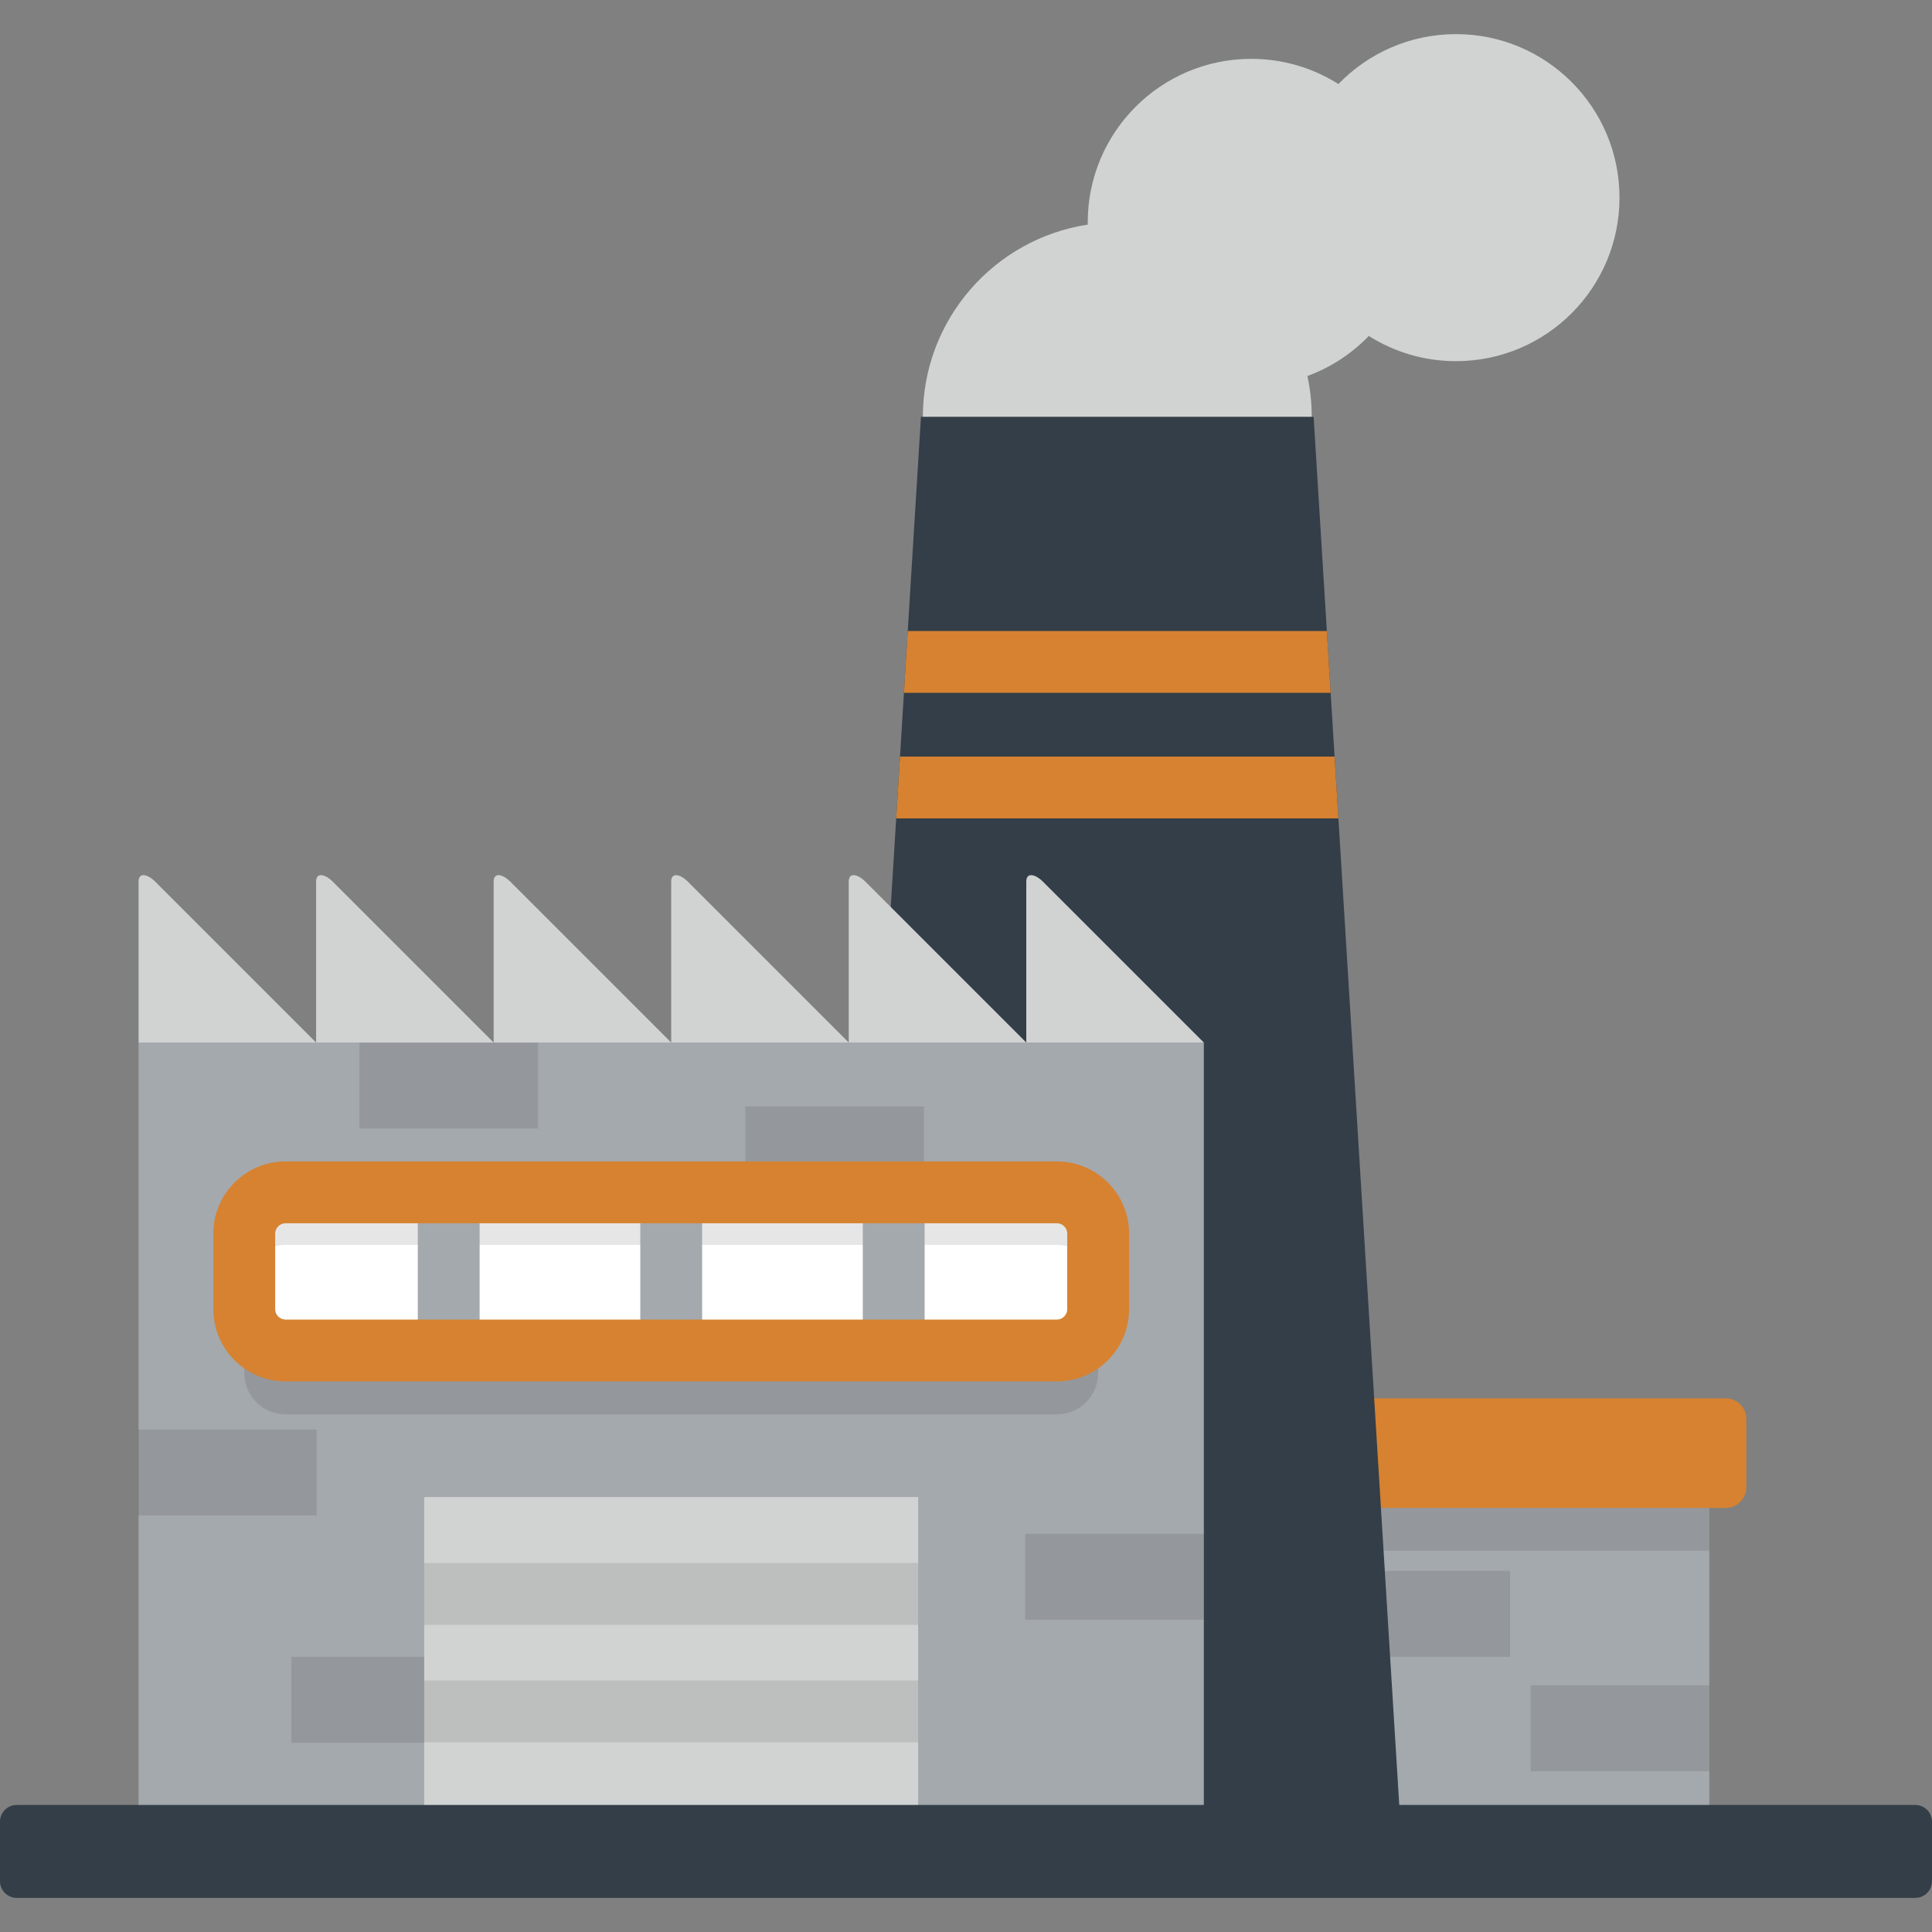 <?xml version="1.0"?>
 <!-- Generator: Adobe Illustrator 19.0.0, SVG Export Plug-In . SVG Version: 6.00 Build 0) --> <svg version="1.1" id="Layer_1" xmlns="http://www.w3.org/2000/svg" xmlns:xlink="http://www.w3.org/1999/xlink" x="0px" y="0px" viewBox="0 0 512 512" style="enable-background:new 0 0 512 512;" xml:space="preserve" width="512" height="512"><rect x="0" y="0" width="512" height="512" fill="#808080" stroke="none"/> <rect x="342.604" y="385.097" style="fill:#A4A9AD;" width="110.382" height="96.312"></rect> <rect x="352.861" y="416.294" style="opacity:0.1;enable-background:new ;" width="47.331" height="22.778"></rect> <rect x="405.654" y="446.618" style="opacity:0.1;enable-background:new ;" width="47.331" height="22.777"></rect> <rect x="342.604" y="385.097" style="opacity:0.1;enable-background:new ;" width="110.382" height="25.854"></rect> <path style="fill:#D68231;" d="M462.79,376.022c0-3.004-2.458-5.462-5.462-5.462H338.265c-3.004,0-5.462,2.458-5.462,5.462v18.138 c0,3.004,2.458,5.462,5.462,5.462h119.063c3.004,0,5.462-2.458,5.462-5.462V376.022z"></path> <path style="fill:#D1D3D3;" d="M385.849,9.044c-12.234,0-23.276,5.077-31.155,13.229c-6.687-4.222-14.605-6.675-23.099-6.675 c-23.932,0-43.333,19.4-43.333,43.331c0,0.199,0.012,0.394,0.015,0.591c-24.747,3.768-43.709,25.137-43.709,50.935 c0,28.459,23.069,51.528,51.526,51.528s51.526-23.069,51.526-51.528c0-3.71-0.401-7.326-1.146-10.812 c6.219-2.274,11.764-5.94,16.276-10.61c6.687,4.224,14.605,6.678,23.099,6.678c23.932,0,43.333-19.402,43.333-43.336 C429.182,28.444,409.781,9.044,385.849,9.044z"></path> <polygon style="fill:#333E48;" points="348.125,110.458 244.064,110.458 221.184,481.399 371.006,481.399 "></polygon> <path style="fill:#D68231;" d="M353.679,200.502H238.51l-1.01,16.385h117.19L353.679,200.502z M351.627,167.232H240.562 l-1.01,16.385h113.086L351.627,167.232z"></path> <rect x="36.723" y="276.288" style="fill:#A4A9AD;" width="282.306" height="205.11"></rect> <rect x="271.7" y="406.474" style="opacity:0.1;enable-background:new ;" width="47.331" height="22.777"></rect> <rect x="36.583" y="378.838" style="opacity:0.1;enable-background:new ;" width="47.331" height="22.778"></rect> <rect x="197.518" y="293.209" style="opacity:0.1;enable-background:new ;" width="47.331" height="22.778"></rect> <rect x="95.242" y="276.288" style="opacity:0.1;enable-background:new ;" width="47.331" height="22.777"></rect> <rect x="77.218" y="439.07" style="opacity:0.1;enable-background:new ;" width="47.331" height="22.777"></rect> <path style="opacity:0.1;enable-background:new ;" d="M291.02,343.839c0-6.008-4.916-10.923-10.923-10.923H75.654 c-6.008,0-10.923,4.916-10.923,10.923v20.059c0,6.008,4.916,10.923,10.923,10.923h204.443c6.008,0,10.923-4.916,10.923-10.923 V343.839z"></path> <path style="fill:#FFFFFF;" d="M291.02,326.908c0-6.008-4.916-10.923-10.923-10.923H75.654c-6.008,0-10.923,4.916-10.923,10.923 v20.059c0,6.008,4.916,10.923,10.923,10.923h204.443c6.008,0,10.923-4.916,10.923-10.923V326.908z"></path> <path style="opacity:0.1;enable-background:new ;" d="M280.097,315.984H75.654c-6.008,0-10.923,4.916-10.923,10.923v13.927 c0-6.008,4.916-10.923,10.923-10.923h204.443c6.008,0,10.923,4.916,10.923,10.923v-13.927 C291.02,320.9,286.105,315.984,280.097,315.984z"></path> <g> <path style="fill:#D1D3D3;" d="M36.723,233.642c0,3.823,0,42.646,0,42.646h47.051c0,0-41.412-41.413-42.74-42.74 C39.329,231.843,36.723,230.934,36.723,233.642z"></path> <path style="fill:#D1D3D3;" d="M83.773,233.642c0,3.823,0,42.646,0,42.646h47.051c0,0-41.412-41.413-42.74-42.74 C86.38,231.843,83.773,230.934,83.773,233.642z"></path> <path style="fill:#D1D3D3;" d="M130.824,233.642c0,3.823,0,42.646,0,42.646h47.051c0,0-41.412-41.413-42.74-42.74 C133.43,231.843,130.824,230.934,130.824,233.642z"></path> <path style="fill:#D1D3D3;" d="M177.875,233.642c0,3.823,0,42.646,0,42.646h47.051c0,0-41.412-41.413-42.74-42.74 C180.482,231.843,177.875,230.934,177.875,233.642z"></path> <path style="fill:#D1D3D3;" d="M224.927,233.642c0,3.823,0,42.646,0,42.646h47.051c0,0-41.412-41.413-42.74-42.74 C227.533,231.843,224.927,230.934,224.927,233.642z"></path> <path style="fill:#D1D3D3;" d="M271.977,233.642c0,3.823,0,42.646,0,42.646h47.051c0,0-41.412-41.413-42.74-42.74 C274.584,231.843,271.977,230.934,271.977,233.642z"></path> <rect x="112.424" y="396.741" style="fill:#D1D3D3;" width="130.907" height="84.657"></rect> </g> <g style="opacity:0.1;"> <rect x="112.424" y="414.219" width="130.907" height="16.385"></rect> </g> <g style="opacity:0.1;"> <rect x="112.424" y="445.351" width="130.907" height="16.385"></rect> </g> <g> <rect x="110.72" y="315.984" style="fill:#A4A9AD;" width="16.385" height="41.902"></rect> <rect x="169.685" y="315.984" style="fill:#A4A9AD;" width="16.385" height="41.902"></rect> <rect x="228.65" y="315.984" style="fill:#A4A9AD;" width="16.385" height="41.902"></rect> </g> <path style="fill:#D68231;" d="M280.097,366.082H75.654c-10.54,0-19.116-8.576-19.116-19.116v-20.059 c0-10.54,8.576-19.116,19.116-19.116h204.443c10.54,0,19.116,8.576,19.116,19.116v20.059 C299.213,357.506,290.637,366.082,280.097,366.082z M75.654,324.177c-1.48,0-2.731,1.251-2.731,2.731v20.059 c0,1.48,1.251,2.731,2.731,2.731h204.443c1.48,0,2.731-1.251,2.731-2.731v-20.059c0-1.48-1.251-2.731-2.731-2.731H75.654z"></path> <path style="fill:#333E48;" d="M512,498.544c0,2.426-1.984,4.412-4.412,4.412H4.412c-2.427,0-4.412-1.986-4.412-4.412v-15.792 c0-2.428,1.985-4.414,4.412-4.414h503.176c2.428,0,4.412,1.986,4.412,4.414V498.544z"></path> <g> </g> <g> </g> <g> </g> <g> </g> <g> </g> <g> </g> <g> </g> <g> </g> <g> </g> <g> </g> <g> </g> <g> </g> <g> </g> <g> </g> <g> </g> </svg> 